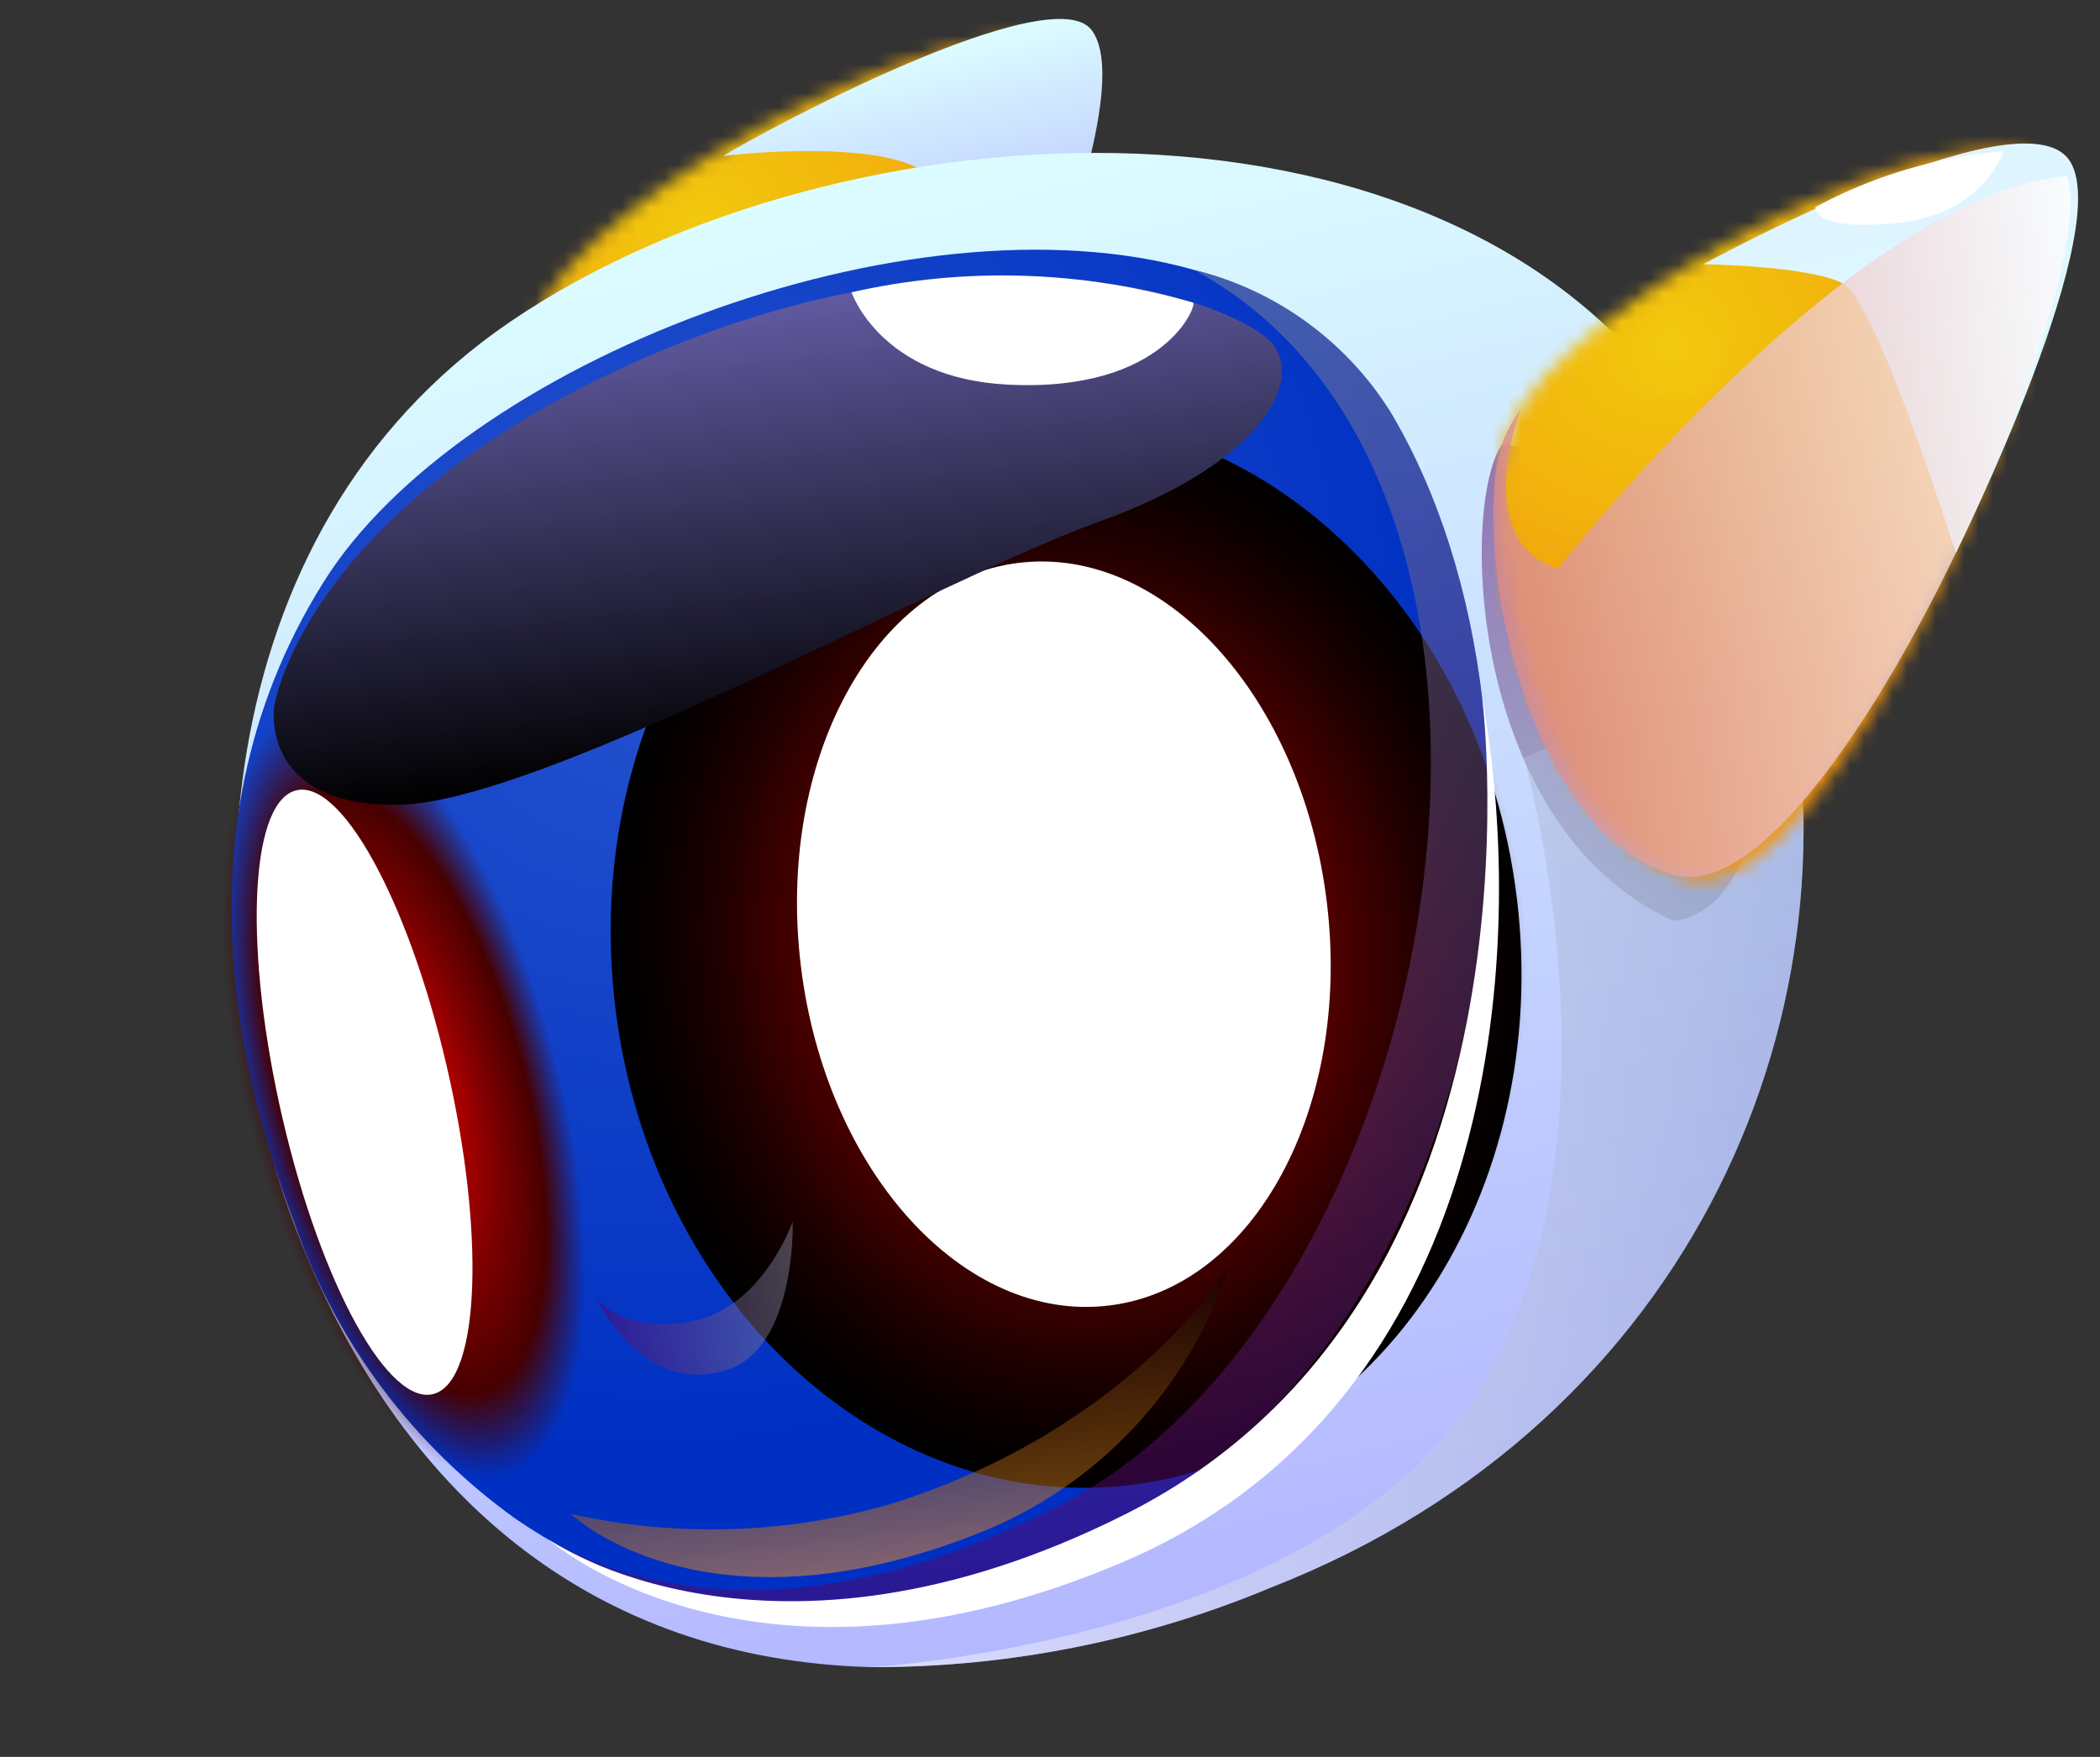 <svg width="147" height="123" viewBox="0 0 147 123" fill="none" xmlns="http://www.w3.org/2000/svg">
<rect x="0" y="0" width="147" height="123" fill="#333333" stroke="none"/>
<mask id="mask0_4189_96326" style="mask-type:luminance" maskUnits="userSpaceOnUse" x="36" y="2" width="40" height="52">
<path d="M37.335 22.738C35.327 29.671 39.35 50.282 49.867 53.536C60.384 56.791 78.433 11.951 75.656 4.481C72.88 -2.988 40.034 13.185 37.335 22.738Z" fill="white"/>
</mask>
<g mask="url(#mask0_4189_96326)">
<path d="M76.261 -3.306L31.492 1.413L39.557 58.953L84.326 54.234L76.261 -3.306Z" fill="#F2950D"/>
<path fill-rule="evenodd" clip-rule="evenodd" d="M76.746 0.194C83.878 13.08 77.149 30.554 61.721 39.215C54.664 43.332 46.38 44.839 38.172 43.499C34.611 42.87 31.181 41.493 28.095 39.454L35.241 38.702L29.844 0.244L60.657 -3L59.436 -11.698C66.823 -10.312 73.18 -6.249 76.746 0.194Z" fill="#F2950D"/>
<path fill-rule="evenodd" clip-rule="evenodd" d="M76.187 0.503C83.194 13.138 76.594 30.256 61.458 38.762C54.529 42.807 46.393 44.288 38.332 42.971C34.838 42.35 31.473 40.998 28.444 38.999L35.134 38.295L29.827 0.48L26.438 0.837C29.216 -2.298 32.482 -4.928 36.111 -6.953L37.015 -0.51L60.342 -2.966L59.195 -11.142C66.47 -9.807 72.699 -5.808 76.187 0.503Z" fill="#F2960D"/>
<path fill-rule="evenodd" clip-rule="evenodd" d="M75.641 0.827C82.502 13.229 76.026 30.028 61.191 38.37C54.405 42.328 46.438 43.776 38.547 42.484C35.111 41.883 31.802 40.56 28.823 38.598L35.064 37.941L31.1 9.694L20.964 10.761C24.031 3.331 29.444 -2.722 36.351 -6.446L37.183 -0.517L60.067 -2.926L58.989 -10.606C66.093 -9.281 72.213 -5.358 75.641 0.827Z" fill="#F2970D"/>
<path fill-rule="evenodd" clip-rule="evenodd" d="M75.078 1.105C81.811 13.24 75.469 29.713 60.925 37.885C54.279 41.761 46.477 43.18 38.748 41.919C35.385 41.324 32.145 40.026 29.229 38.104L34.998 37.497L31.118 9.848L21.528 10.858C24.517 3.563 29.814 -2.386 36.583 -6.049L37.357 -0.535L59.783 -2.896L58.777 -10.069C65.734 -8.822 71.73 -4.933 75.078 1.105Z" fill="#F2980D"/>
<path fill-rule="evenodd" clip-rule="evenodd" d="M74.544 1.443C81.124 13.33 74.913 29.461 60.674 37.46C54.17 41.261 46.529 42.647 38.963 41.398C35.671 40.836 32.496 39.578 29.641 37.703L34.952 37.144L31.145 10.018L22.101 10.97C25.035 3.832 30.222 -1.989 36.847 -5.577L37.552 -0.554L59.507 -2.865L58.573 -9.516C61.815 -9.042 64.941 -7.807 67.71 -5.907C70.479 -4.007 72.817 -1.492 74.544 1.443Z" fill="#F2990D"/>
<path fill-rule="evenodd" clip-rule="evenodd" d="M73.983 1.775C80.439 13.402 74.365 29.264 60.406 36.973C46.446 44.682 29.928 41.742 23.485 30.098L33.82 29.01L31.18 10.197L22.631 11.097C25.495 4.101 30.572 -1.604 37.061 -5.116L37.708 -0.504L59.218 -2.769L58.355 -8.917C61.523 -8.451 64.577 -7.245 67.286 -5.392C69.994 -3.539 72.285 -1.087 73.983 1.775Z" fill="#F29A0D"/>
<path fill-rule="evenodd" clip-rule="evenodd" d="M73.451 2.1C79.749 13.472 73.799 28.909 60.171 36.579C46.542 44.25 30.365 41.23 24.071 29.888L33.781 28.866L31.194 10.431L23.24 11.268C26.041 4.429 31.008 -1.146 37.354 -4.576C50.976 -12.293 67.151 -9.287 73.451 2.1Z" fill="#F29B0D"/>
<path fill-rule="evenodd" clip-rule="evenodd" d="M72.888 2.408C79.06 13.528 73.242 28.623 59.904 36.123C46.566 43.623 30.784 40.748 24.613 29.534L33.733 28.574L31.202 10.538L23.823 11.315C26.571 4.634 31.427 -0.812 37.628 -4.169C50.922 -11.664 66.728 -8.729 72.888 2.408Z" fill="#F29C0D"/>
<path fill-rule="evenodd" clip-rule="evenodd" d="M72.357 2.715C78.375 13.586 72.689 28.34 59.67 35.666C46.652 42.992 31.19 40.052 25.164 29.228L33.708 28.328L31.235 10.708L24.373 11.43C27.049 4.894 31.791 -0.437 37.85 -3.723C50.885 -11.035 66.339 -8.157 72.357 2.715Z" fill="#F29D0D"/>
<path fill-rule="evenodd" clip-rule="evenodd" d="M71.796 3.039C77.674 13.661 72.134 28.072 59.407 35.227C46.679 42.381 31.563 39.561 25.715 28.936L33.668 28.099L31.249 10.862L24.934 11.527C27.553 5.148 32.185 -0.055 38.102 -3.266C50.84 -10.344 65.915 -7.597 71.796 3.039Z" fill="#F29E0D"/>
<path fill-rule="evenodd" clip-rule="evenodd" d="M71.254 3.33C76.983 13.639 71.57 27.771 59.192 34.749C46.814 41.727 32.053 38.978 26.3 28.609L33.678 27.832L31.32 11.026L25.506 11.638C28.054 5.405 32.58 0.325 38.364 -2.795C50.785 -9.793 65.501 -7.04 71.254 3.33Z" fill="#F29F0D"/>
<path fill-rule="evenodd" clip-rule="evenodd" d="M70.698 3.638C76.297 13.759 71.048 27.469 58.904 34.297C46.759 41.126 32.409 38.427 26.813 28.322L33.601 27.607L31.299 11.2L26.06 11.752C28.552 5.671 32.967 0.714 38.608 -2.337C50.738 -9.164 65.1 -6.482 70.698 3.638Z" fill="#F2A00D"/>
<path fill-rule="evenodd" clip-rule="evenodd" d="M70.211 3.943C75.672 13.818 70.479 27.201 58.691 33.838C46.904 40.476 32.804 37.89 27.326 28.001C21.849 18.112 27.058 4.743 38.846 -1.895C50.633 -8.532 64.679 -5.909 70.211 3.943Z" fill="#F2A10D"/>
<path d="M58.491 33.21C70.15 26.801 75.236 13.893 69.85 4.38C64.464 -5.134 50.647 -7.652 38.988 -1.243C27.329 5.166 22.243 18.073 27.628 27.587C33.014 37.101 46.832 39.619 58.491 33.21Z" fill="#F2A20D"/>
<path d="M59.153 32.501C70.544 26.214 75.495 13.576 70.209 4.274C64.924 -5.028 51.404 -7.472 40.012 -1.185C28.62 5.102 23.67 17.74 28.955 27.042C34.241 36.344 47.761 38.788 59.153 32.501Z" fill="#F2A30D"/>
<path d="M57.977 32.304C69.018 26.235 73.832 14.008 68.73 4.994C63.627 -4.02 50.54 -6.407 39.499 -0.338C28.458 5.731 23.644 17.958 28.747 26.972C33.849 35.986 46.936 38.373 57.977 32.304Z" fill="#F2A40D"/>
<path d="M57.73 31.857C68.469 25.954 73.152 14.061 68.189 5.293C63.225 -3.474 50.496 -5.797 39.757 0.106C29.018 6.009 24.336 17.902 29.299 26.67C34.262 35.438 46.991 37.76 57.73 31.857Z" fill="#F2A50D"/>
<path d="M57.467 31.398C67.897 25.665 72.445 14.116 67.626 5.602C62.806 -2.912 50.444 -5.167 40.014 0.566C29.584 6.299 25.036 17.849 29.855 26.363C34.675 34.877 47.037 37.131 57.467 31.398Z" fill="#F2A60D"/>
<path d="M57.212 30.938C67.333 25.375 71.747 14.169 67.071 5.908C62.395 -2.352 50.399 -4.538 40.279 1.025C30.158 6.588 25.744 17.794 30.42 26.054C35.096 34.315 47.091 36.501 57.212 30.938Z" fill="#F2A70D"/>
<path fill-rule="evenodd" clip-rule="evenodd" d="M66.305 6.119C70.781 14.21 66.556 25.199 56.865 30.649C47.174 36.099 35.669 33.957 31.178 25.867C26.687 17.777 30.925 6.771 40.616 1.321C50.307 -4.129 61.886 -1.995 66.305 6.119Z" fill="#F2A80D"/>
<path fill-rule="evenodd" clip-rule="evenodd" d="M65.748 6.427C70.098 14.267 66.005 24.914 56.605 30.193C47.204 35.472 36.083 33.398 31.73 25.543C27.377 17.688 31.475 7.072 40.873 1.777C50.271 -3.517 61.409 -1.43 65.748 6.427Z" fill="#F2A90D"/>
<path fill-rule="evenodd" clip-rule="evenodd" d="M65.208 6.733C69.404 14.324 65.44 24.614 56.347 29.736C47.254 34.858 36.483 32.826 32.273 25.236C28.062 17.647 32.04 7.355 41.133 2.233C50.226 -2.889 60.997 -0.856 65.208 6.733Z" fill="#F2AA0D"/>
<path fill-rule="evenodd" clip-rule="evenodd" d="M64.649 7.04C68.68 14.414 64.888 24.328 56.1 29.277C47.313 34.226 36.882 32.268 32.826 24.927C28.77 17.587 32.587 7.639 41.376 2.705C50.166 -2.229 60.622 -0.304 64.649 7.04Z" fill="#F2AB0D"/>
<path d="M55.934 28.683C64.523 23.962 68.268 14.448 64.297 7.434C60.327 0.42 50.145 -1.439 41.555 3.283C32.965 8.004 29.221 17.518 33.191 24.532C37.162 31.547 47.344 33.405 55.934 28.683Z" fill="#F2AC0D"/>
<path d="M55.674 28.224C63.955 23.672 67.565 14.502 63.739 7.741C59.912 0.981 50.096 -0.81 41.816 3.742C33.535 8.294 29.925 17.464 33.752 24.224C37.578 30.985 47.394 32.776 55.674 28.224Z" fill="#F2AD0D"/>
<path d="M55.412 27.778C63.384 23.396 66.857 14.564 63.169 8.05C59.482 1.535 50.03 -0.193 42.059 4.188C34.087 8.57 30.614 17.403 34.302 23.917C37.989 30.431 47.441 32.16 55.412 27.778Z" fill="#F2AF0D"/>
<path fill-rule="evenodd" clip-rule="evenodd" d="M62.461 8.27C65.969 14.592 62.665 23.175 55.084 27.435C47.504 31.696 38.521 30.021 35.087 23.692C31.652 17.363 34.882 8.787 42.463 4.527C50.044 0.266 58.967 1.947 62.461 8.27Z" fill="#F2B00D"/>
<path fill-rule="evenodd" clip-rule="evenodd" d="M61.867 8.582C65.221 14.655 62.048 22.897 54.773 26.986C47.497 31.074 38.883 29.47 35.515 23.398C32.146 17.327 35.333 9.083 42.609 4.995C49.885 0.906 58.543 2.506 61.867 8.582Z" fill="#F2B10D"/>
<path d="M54.643 26.413C61.694 22.538 64.767 14.726 61.506 8.965C58.245 3.204 49.886 1.677 42.834 5.553C35.783 9.429 32.71 17.241 35.971 23.001C39.232 28.762 47.592 30.29 54.643 26.413Z" fill="#F2B20D"/>
<path d="M54.383 25.954C61.133 22.244 64.078 14.772 60.96 9.265C57.843 3.758 49.844 2.302 43.094 6.012C36.345 9.722 33.4 17.194 36.517 22.701C39.635 28.208 47.634 29.664 54.383 25.954Z" fill="#F2B30D"/>
<path fill-rule="evenodd" clip-rule="evenodd" d="M60.263 9.5C63.212 14.82 60.424 21.961 54.075 25.609C47.726 29.256 40.163 27.775 37.158 22.477C34.152 17.178 36.997 10.015 43.361 6.366C49.724 2.717 57.331 4.194 60.263 9.5Z" fill="#F2B40D"/>
<path d="M53.876 25.048C60.007 21.678 62.68 14.886 59.846 9.88C57.011 4.873 49.743 3.546 43.612 6.916C37.48 10.286 34.807 17.078 37.642 22.084C40.476 27.091 47.744 28.418 53.876 25.048Z" fill="#F2B50D"/>
<path fill-rule="evenodd" clip-rule="evenodd" d="M59.169 10.128C61.836 14.932 59.261 21.457 53.568 24.754C47.875 28.052 40.992 26.718 38.326 21.914C35.66 17.111 38.232 10.57 43.928 7.288C49.623 4.006 56.501 5.31 59.169 10.128Z" fill="#F2B60D"/>
<path fill-rule="evenodd" clip-rule="evenodd" d="M58.62 10.435C61.132 14.991 58.763 21.167 53.307 24.237C47.851 27.307 41.375 26.102 38.861 21.531C36.347 16.961 38.718 10.8 44.162 7.746C49.606 4.693 56.094 5.882 58.62 10.435Z" fill="#F2B70D"/>
<path fill-rule="evenodd" clip-rule="evenodd" d="M58.073 10.729C60.46 15.033 58.208 20.869 53.052 23.736C47.897 26.603 41.793 25.483 39.406 21.18C37.02 16.877 39.274 11.055 44.427 8.173C49.58 5.29 55.689 6.441 58.073 10.729Z" fill="#F2B80D"/>
<path fill-rule="evenodd" clip-rule="evenodd" d="M57.516 11.052C59.762 15.104 57.655 20.583 52.794 23.309C47.934 26.036 42.197 24.971 39.966 20.916C37.734 16.862 39.827 11.386 44.687 8.659C49.547 5.932 55.284 6.997 57.516 11.052Z" fill="#F2B90D"/>
<path d="M52.59 22.779C57.191 20.25 59.198 15.158 57.073 11.404C54.948 7.651 49.497 6.658 44.896 9.187C40.296 11.716 38.289 16.808 40.413 20.562C42.538 24.315 47.99 25.308 52.59 22.779Z" fill="#F2BA0D"/>
<path fill-rule="evenodd" clip-rule="evenodd" d="M56.417 11.666C58.411 15.2 56.54 20.014 52.29 22.396C48.04 24.777 43.042 23.853 41.048 20.319C39.054 16.786 40.925 11.972 45.175 9.59C49.425 7.208 54.467 8.128 56.417 11.666Z" fill="#F2BB0D"/>
<path fill-rule="evenodd" clip-rule="evenodd" d="M55.878 11.974C57.702 15.26 55.982 19.762 52.034 21.94C48.085 24.118 43.429 23.282 41.594 19.919C39.759 16.556 41.49 12.132 45.438 9.954C49.387 7.775 54.054 8.688 55.878 11.974Z" fill="#F2BC0D"/>
<path fill-rule="evenodd" clip-rule="evenodd" d="M55.326 12.281C57.01 15.316 55.432 19.444 51.794 21.481C48.155 23.517 43.834 22.724 42.165 19.687C40.495 16.65 42.06 12.539 45.697 10.487C49.334 8.435 53.657 9.243 55.326 12.281Z" fill="#F2BD0D"/>
<path fill-rule="evenodd" clip-rule="evenodd" d="M54.781 12.633C56.326 15.418 54.863 19.191 51.472 21.076C48.082 22.962 44.143 22.222 42.643 19.432C41.143 16.642 42.561 12.874 45.952 10.988C49.343 9.103 53.23 9.801 54.781 12.633Z" fill="#F2BE0D"/>
<path fill-rule="evenodd" clip-rule="evenodd" d="M54.225 12.896C55.63 15.431 54.313 18.86 51.273 20.569C48.232 22.277 44.663 21.608 43.258 19.073C41.854 16.538 43.17 13.108 46.211 11.4C49.252 9.692 52.823 10.376 54.225 12.896Z" fill="#F2BF0D"/>
<path fill-rule="evenodd" clip-rule="evenodd" d="M53.682 13.201C54.947 15.485 53.747 18.575 51.027 20.109C48.306 21.644 45.06 21.034 43.797 18.765C42.535 16.496 43.732 13.391 46.453 11.856C49.174 10.322 52.42 10.932 53.682 13.201Z" fill="#F2C00D"/>
<path fill-rule="evenodd" clip-rule="evenodd" d="M53.127 13.51C54.252 15.544 53.199 18.29 50.769 19.654C48.339 21.017 45.477 20.476 44.355 18.457C43.233 16.439 44.283 13.677 46.713 12.313C49.143 10.95 52.005 11.491 53.127 13.51Z" fill="#F2C10D"/>
<path fill-rule="evenodd" clip-rule="evenodd" d="M52.587 13.832C53.569 15.6 52.634 18.007 50.524 19.196C48.414 20.385 45.877 19.919 44.895 18.151C43.912 16.383 44.848 13.976 46.971 12.77C49.093 11.563 51.603 12.048 52.587 13.832Z" fill="#F2C20D"/>
<path fill-rule="evenodd" clip-rule="evenodd" d="M52.032 14.142C52.292 15.027 52.259 15.963 51.94 16.8C51.621 17.636 51.033 18.324 50.272 18.753C49.511 19.181 48.622 19.324 47.747 19.159C46.873 18.994 46.065 18.53 45.453 17.843C45.194 16.959 45.226 16.022 45.545 15.186C45.865 14.349 46.452 13.661 47.213 13.233C47.974 12.805 48.864 12.662 49.738 12.826C50.612 12.991 51.421 13.455 52.032 14.142Z" fill="#F2C30D"/>
<path fill-rule="evenodd" clip-rule="evenodd" d="M51.483 14.448C51.721 15.199 51.705 16.001 51.438 16.718C51.171 17.435 50.669 18.024 50.016 18.386C49.364 18.747 48.601 18.859 47.857 18.703C47.112 18.546 46.431 18.131 45.928 17.527C45.69 16.776 45.706 15.974 45.973 15.257C46.24 14.539 46.742 13.95 47.394 13.589C48.047 13.227 48.809 13.116 49.554 13.272C50.299 13.428 50.98 13.844 51.483 14.448Z" fill="#F2C40D"/>
<path fill-rule="evenodd" clip-rule="evenodd" d="M50.922 14.744C51.297 15.164 51.541 15.689 51.62 16.245C51.7 16.801 51.612 17.362 51.367 17.849C51.123 18.336 50.734 18.726 50.256 18.963C49.778 19.201 49.233 19.276 48.698 19.176C48.163 19.077 47.663 18.808 47.269 18.408C46.875 18.008 46.605 17.497 46.497 16.944C46.389 16.392 46.449 15.825 46.668 15.325C46.887 14.824 47.254 14.413 47.718 14.149C48.202 13.796 48.81 13.66 49.409 13.772C50.008 13.883 50.552 14.232 50.922 14.744Z" fill="#F2C50D"/>
<path fill-rule="evenodd" clip-rule="evenodd" d="M50.386 15.052C50.67 15.368 50.856 15.764 50.917 16.184C50.979 16.604 50.913 17.028 50.729 17.396C50.545 17.764 50.252 18.059 49.891 18.239C49.53 18.419 49.119 18.476 48.715 18.401C48.31 18.326 47.933 18.123 47.635 17.821C47.337 17.519 47.134 17.132 47.053 16.715C46.972 16.297 47.018 15.87 47.184 15.492C47.35 15.114 47.628 14.804 47.98 14.606C48.344 14.343 48.799 14.242 49.249 14.325C49.699 14.409 50.107 14.669 50.386 15.052Z" fill="#F2C60D"/>
<path fill-rule="evenodd" clip-rule="evenodd" d="M49.83 15.363C50.026 15.573 50.155 15.838 50.2 16.122C50.245 16.405 50.202 16.692 50.079 16.941C49.956 17.191 49.758 17.39 49.513 17.51C49.269 17.631 48.991 17.667 48.718 17.613C48.445 17.558 48.192 17.417 47.995 17.209C47.798 17.001 47.666 16.736 47.62 16.453C47.573 16.17 47.613 15.883 47.734 15.633C47.855 15.382 48.051 15.181 48.295 15.059C48.533 14.905 48.822 14.851 49.106 14.908C49.39 14.964 49.648 15.126 49.83 15.363Z" fill="#F2C70D"/>
<path fill-rule="evenodd" clip-rule="evenodd" d="M49.304 15.676C49.362 15.822 49.363 15.984 49.308 16.127C49.252 16.269 49.145 16.381 49.007 16.439C48.948 16.484 48.88 16.516 48.807 16.532C48.735 16.549 48.659 16.551 48.585 16.537C48.51 16.523 48.439 16.494 48.374 16.451C48.309 16.409 48.253 16.354 48.208 16.29C48.15 16.145 48.147 15.986 48.199 15.844C48.252 15.702 48.356 15.589 48.49 15.528C48.614 15.44 48.767 15.407 48.919 15.435C49.07 15.462 49.208 15.549 49.304 15.676Z" fill="#F2C80D"/>
</g>
<path fill-rule="evenodd" clip-rule="evenodd" d="M50.637 10.914C50.637 10.914 60.081 9.766 64.132 11.701C68.183 13.636 73.26 20.377 73.26 20.377C73.26 20.377 79.224 5.79 76.41 2.101C73.597 -1.587 53.687 9.016 50.637 10.914Z" fill="url(#paint0_linear_4189_96326)"/>
<path fill-rule="evenodd" clip-rule="evenodd" d="M88.984 111.136C80.127 114.842 70.618 116.74 61.017 116.719C41.497 116.206 27.825 104.677 20.64 85.871C13.354 66.483 13.97 37.4 35.682 22.547C59.054 6.653 102.185 4.662 118.07 29.632C121.126 34.422 123.37 39.684 124.709 45.207C130.806 70.252 118.745 99.473 88.984 111.136Z" fill="url(#paint1_linear_4189_96326)"/>
<path fill-rule="evenodd" clip-rule="evenodd" d="M75.475 108.229C59.276 115.206 45.94 113.086 36.183 106.394L36.067 106.317C28.974 101.222 23.607 94.082 20.683 85.851C17.83 78.198 11.299 58.87 22.636 40.774C32.175 25.462 63.545 13.222 83.571 18.894C89.298 20.298 94.248 23.888 97.362 28.897C110.807 51.492 105.026 95.462 75.475 108.229Z" fill="url(#paint2_radial_4189_96326)"/>
<g style="mix-blend-mode:lighten">
<path d="M80.471 114.797C102.954 112.064 118.565 88.321 115.337 61.766C112.109 35.21 91.265 15.898 68.781 18.631C46.297 21.364 30.687 45.107 33.915 71.663C37.143 98.218 57.986 117.53 80.471 114.797Z" fill="url(#paint3_radial_4189_96326)" style="mix-blend-mode:screen"/>
</g>
<path style="mix-blend-mode:screen" d="M79.155 103.965C96.581 101.847 108.68 83.452 106.179 62.879C103.678 42.306 87.525 27.345 70.099 29.464C52.673 31.582 40.574 49.977 43.075 70.55C45.575 91.123 61.729 106.083 79.155 103.965Z" fill="url(#paint4_radial_4189_96326)"/>
<path d="M77.63 91.402C87.797 90.166 94.623 77.525 92.878 63.167C91.133 48.809 81.477 38.172 71.31 39.407C61.144 40.643 54.317 53.284 56.062 67.642C57.808 82 67.464 92.638 77.63 91.402Z" fill="white"/>
<path fill-rule="evenodd" clip-rule="evenodd" d="M40.204 71.228C48.122 89.717 49.122 107.114 42.384 110.077C35.645 113.039 23.756 100.425 15.832 81.912C7.907 63.4 6.914 46.026 13.652 43.064C20.391 40.102 32.279 52.715 40.204 71.228Z" fill="url(#paint5_radial_4189_96326)" style="mix-blend-mode:screen"/>
<path fill-rule="evenodd" clip-rule="evenodd" d="M31.251 74.567C33.963 86.207 33.612 96.509 30.445 97.565C27.276 98.622 22.508 90.026 19.794 78.372C17.08 66.717 17.432 56.43 20.6 55.373C23.768 54.316 28.537 62.912 31.251 74.567Z" fill="white"/>
<path style="mix-blend-mode:multiply" opacity="0.5" fill-rule="evenodd" clip-rule="evenodd" d="M75.476 108.229C59.277 115.206 45.94 113.086 36.184 106.394C37.755 107.394 50.734 117.618 74.441 105.24C101.269 91.292 111.475 34.007 83.586 18.893C89.313 20.296 94.264 23.887 97.378 28.896C110.807 51.492 105.026 95.462 75.476 108.229Z" fill="url(#paint6_linear_4189_96326)"/>
<path style="mix-blend-mode:screen" fill-rule="evenodd" clip-rule="evenodd" d="M19.198 49.42C19.198 49.42 18.06 56.505 27.96 56.34C37.859 56.175 65.721 40.559 76.936 36.524C88.151 32.489 91.272 26.782 89.064 24.058C86.856 21.334 69.44 14.535 45.387 24.939C21.333 35.344 19.198 49.42 19.198 49.42Z" fill="url(#paint7_linear_4189_96326)"/>
<path style="mix-blend-mode:screen" opacity="0.5" fill-rule="evenodd" clip-rule="evenodd" d="M39.967 105.995C39.967 105.995 49.236 114.96 68.457 107.356C72.588 105.733 76.306 103.212 79.344 99.975C82.382 96.739 84.662 92.868 86.022 88.641C86.022 88.641 79.447 99.837 62.553 105.234C55.211 107.4 47.438 107.662 39.967 105.995Z" fill="url(#paint8_linear_4189_96326)"/>
<path style="mix-blend-mode:multiply" opacity="0.5" fill-rule="evenodd" clip-rule="evenodd" d="M41.747 90.893C41.747 90.893 43.586 93.464 48.503 92.484C53.42 91.505 55.487 85.529 55.487 85.529C55.487 85.529 55.771 94.395 50.829 95.927C44.917 97.76 41.747 90.893 41.747 90.893Z" fill="url(#paint9_linear_4189_96326)"/>
<path fill-rule="evenodd" clip-rule="evenodd" d="M59.608 20.464C59.608 20.464 61.623 26.494 70.589 26.931C81.612 27.468 83.822 21.292 83.519 21.191C75.739 18.924 67.511 18.673 59.608 20.464Z" fill="white"/>
<g style="mix-blend-mode:soft-light">
<path fill-rule="evenodd" clip-rule="evenodd" d="M38.445 107.813C38.445 107.813 52.709 120.446 78.661 109.337C104.613 98.228 107.115 67.207 103.745 48.777C103.745 48.777 109.148 90.715 78.819 105.99C53.81 118.587 38.445 107.813 38.445 107.813Z" fill="white"/>
</g>
<path style="mix-blend-mode:multiply" opacity="0.5" fill-rule="evenodd" clip-rule="evenodd" d="M105.127 31.129C102.241 35.388 102.724 57.818 117.083 64.454C117.083 64.454 122.725 64.669 123.227 53.356C123.748 41.064 111.745 31.332 105.127 31.129Z" fill="url(#paint10_linear_4189_96326)"/>
<path style="mix-blend-mode:multiply" opacity="0.5" fill-rule="evenodd" clip-rule="evenodd" d="M88.988 111.137C80.131 114.843 70.623 116.741 61.021 116.719C61.021 116.719 92.599 114.851 103.489 97.344C114.379 79.837 106.668 53.065 106.668 53.065L124.713 45.207C130.81 70.252 118.75 99.474 88.988 111.137Z" fill="url(#paint11_linear_4189_96326)"/>
<mask id="mask1_4189_96326" style="mask-type:luminance" maskUnits="userSpaceOnUse" x="104" y="10" width="41" height="52">
<path d="M117.972 61.426C107.456 58.171 103.506 37.553 105.441 30.627C105.715 29.745 106.128 28.92 106.663 28.186C113.234 18.614 141.188 5.501 143.759 12.356C146.555 19.854 128.489 64.68 117.972 61.426Z" fill="white"/>
</mask>
<g mask="url(#mask1_4189_96326)">
<path d="M144.459 5.185L99.68 9.904L107.659 66.826L152.438 62.107L144.459 5.185Z" fill="#F2950D"/>
<path fill-rule="evenodd" clip-rule="evenodd" d="M144.859 8.068C151.99 20.954 145.261 38.429 129.836 47.105C122.776 51.217 114.492 52.719 106.285 51.374C102.72 50.742 99.285 49.365 96.192 47.331L103.369 46.575L98.059 8.745L128.857 5.503L127.548 -3.824C134.935 -2.438 141.295 1.641 144.859 8.068Z" fill="#F2950D"/>
<path fill-rule="evenodd" clip-rule="evenodd" d="M144.311 8.376C151.303 21.012 144.705 38.146 129.57 46.651C122.641 50.699 114.501 52.175 106.442 50.845C102.948 50.224 99.582 48.872 96.553 46.873L103.258 46.167L98.007 8.752L128.525 5.539L127.289 -3.267C134.58 -1.933 140.81 2.082 144.311 8.376Z" fill="#F2960D"/>
<path fill-rule="evenodd" clip-rule="evenodd" d="M143.751 8.717C150.609 21.104 144.135 37.918 129.301 46.26C122.508 50.215 114.538 51.663 106.641 50.376C103.21 49.763 99.905 48.435 96.93 46.473L103.186 45.814L99.222 17.567L89.071 18.635C92.144 11.21 97.555 5.158 104.458 1.428L105.385 8.033L128.269 5.624L127.101 -2.701C134.2 -1.407 140.32 2.516 143.751 8.717Z" fill="#F2970D"/>
<path fill-rule="evenodd" clip-rule="evenodd" d="M143.215 9.024C149.934 21.161 143.589 37.618 129.047 45.805C122.396 49.685 114.587 51.099 106.853 49.825C103.489 49.236 100.249 47.937 97.335 46.011L103.118 45.402L99.238 17.753L89.633 18.765C92.623 11.469 97.92 5.521 104.688 1.857L105.551 8.001L127.977 5.64L126.88 -2.178C130.195 -1.694 133.392 -0.432 136.224 1.51C139.056 3.452 141.448 6.023 143.215 9.024Z" fill="#F2980D"/>
<path fill-rule="evenodd" clip-rule="evenodd" d="M142.654 9.334C149.233 21.22 143.022 37.352 128.783 45.35C122.277 49.144 114.638 50.53 107.072 49.288C103.782 48.719 100.609 47.461 97.75 45.594L103.077 45.033L99.27 17.907L90.211 18.861C93.136 11.713 98.324 5.886 104.955 2.298L105.748 7.951L127.702 5.64L126.68 -1.641C129.923 -1.163 133.05 0.075 135.819 1.978C138.588 3.88 140.926 6.397 142.654 9.334Z" fill="#F2990D"/>
<path fill-rule="evenodd" clip-rule="evenodd" d="M142.094 9.649C148.551 21.291 142.467 37.075 128.526 44.907C114.584 52.738 98.05 49.675 91.607 38.032L101.941 36.944L99.293 18.07L90.775 18.967C93.634 11.973 98.696 6.263 105.169 2.728L105.896 7.908L127.405 5.643L126.463 -1.073C129.633 -0.604 132.69 0.606 135.4 2.465C138.109 4.323 140.399 6.781 142.094 9.649Z" fill="#F29A0D"/>
<path fill-rule="evenodd" clip-rule="evenodd" d="M141.552 9.956C147.853 21.334 141.903 36.792 128.266 44.451C114.63 52.11 98.455 49.149 92.148 37.726L101.877 36.702L99.289 18.259L91.317 19.098C94.122 12.255 99.088 6.673 105.434 3.231L106.094 7.935L127.131 5.72L126.251 -0.551C129.356 -0.094 132.351 1.091 135.004 2.913C137.657 4.734 139.897 7.144 141.552 9.956Z" fill="#F29B0D"/>
<path fill-rule="evenodd" clip-rule="evenodd" d="M141.003 10.284C147.161 21.406 141.36 36.515 128.02 43.999C114.68 51.483 98.9 48.624 92.731 37.425L101.865 36.463L99.332 18.413L91.954 19.189C94.695 12.505 99.553 7.056 105.758 3.705C119.037 -3.788 134.843 -0.853 141.003 10.284Z" fill="#F29C0D"/>
<path fill-rule="evenodd" clip-rule="evenodd" d="M140.458 10.59C146.476 21.461 140.804 36.214 127.772 43.541C114.739 50.868 99.3 47.989 93.267 37.118L101.826 36.217L99.351 18.581L92.475 19.305C95.161 12.793 99.906 7.488 105.962 4.229C118.987 -3.16 134.433 -0.328 140.458 10.59Z" fill="#F29D0D"/>
<path fill-rule="evenodd" clip-rule="evenodd" d="M139.906 10.898C145.799 21.518 140.244 35.931 127.517 43.085C114.789 50.24 99.676 47.435 93.827 36.811L101.796 35.972L99.379 18.75L93.048 19.417C95.658 13.031 100.292 7.825 106.216 4.624C118.944 -2.531 134.028 0.277 139.906 10.898Z" fill="#F29E0D"/>
<path fill-rule="evenodd" clip-rule="evenodd" d="M139.361 11.205C145.09 21.514 139.691 35.646 127.298 42.625C114.906 49.604 100.159 46.854 94.408 36.5L101.787 35.723L99.432 18.947L93.633 19.558C96.21 13.313 100.767 8.23 106.581 5.115C118.893 -1.902 133.623 0.834 139.361 11.205Z" fill="#F29F0D"/>
<path fill-rule="evenodd" clip-rule="evenodd" d="M138.806 11.512C144.419 21.631 139.158 35.358 127.011 42.171C114.865 48.984 100.517 46.301 94.921 36.196L101.723 35.48L99.421 19.072L94.168 19.625C96.659 13.545 101.074 8.588 106.716 5.537C118.848 -1.275 133.204 1.36 138.806 11.512Z" fill="#F2A00D"/>
<path d="M126.854 41.553C138.815 34.978 144.029 21.73 138.5 11.963C132.97 2.195 118.792 -0.393 106.831 6.181C94.87 12.756 89.656 26.004 95.185 35.771C100.714 45.539 114.893 48.127 126.854 41.553Z" fill="#F2A10D"/>
<path d="M126.592 41.093C138.251 34.685 143.337 21.777 137.951 12.263C132.566 2.749 118.748 0.232 107.089 6.64C95.43 13.049 90.344 25.957 95.73 35.471C101.116 44.985 114.933 47.502 126.592 41.093Z" fill="#F2A20D"/>
<path d="M126.342 40.647C137.692 34.409 142.64 21.838 137.394 12.57C132.148 3.303 118.694 0.847 107.344 7.086C95.994 13.325 91.046 25.895 96.292 35.163C101.538 44.431 114.992 46.886 126.342 40.647Z" fill="#F2A30D"/>
<path fill-rule="evenodd" clip-rule="evenodd" d="M136.61 12.762C141.663 21.868 136.896 34.223 125.987 40.394C115.079 46.564 102.136 44.106 97.097 34.998C92.059 25.89 96.812 13.537 107.721 7.366C118.629 1.196 131.57 3.639 136.61 12.762Z" fill="#F2A40D"/>
<path d="M125.826 39.742C136.565 33.839 141.247 21.946 136.284 13.178C131.321 4.411 118.592 2.088 107.853 7.991C97.114 13.894 92.432 25.787 97.395 34.555C102.358 43.322 115.087 45.645 125.826 39.742Z" fill="#F2A50D"/>
<path d="M125.569 39.283C135.999 33.55 140.547 22 135.727 13.486C130.908 4.972 118.545 2.717 108.116 8.451C97.686 14.184 93.138 25.733 97.957 34.247C102.777 42.761 115.139 45.016 125.569 39.283Z" fill="#F2A60D"/>
<path d="M125.316 38.837C135.437 33.274 139.848 22.062 135.168 13.794C130.487 5.526 118.489 3.334 108.368 8.897C98.247 14.46 93.837 25.672 98.517 33.94C103.197 42.208 115.196 44.4 125.316 38.837Z" fill="#F2A70D"/>
<path d="M125.059 38.377C134.878 32.98 139.16 22.108 134.623 14.094C130.087 6.08 118.449 3.958 108.63 9.355C98.811 14.753 94.529 25.625 99.066 33.639C103.602 41.653 115.24 43.774 125.059 38.377Z" fill="#F2A80D"/>
<path d="M124.792 37.918C134.301 32.691 138.45 22.163 134.057 14.402C129.664 6.642 118.393 4.588 108.883 9.815C99.373 15.043 95.225 25.571 99.618 33.332C104.011 41.092 115.282 43.146 124.792 37.918Z" fill="#F2A90D"/>
<path fill-rule="evenodd" clip-rule="evenodd" d="M133.317 14.607C137.513 22.198 133.551 32.504 124.456 37.611C115.361 42.717 104.594 40.716 100.384 33.126C96.173 25.537 100.149 15.229 109.244 10.123C118.339 5.016 129.106 7.018 133.317 14.607Z" fill="#F2AA0D"/>
<path d="M124.285 37.013C133.184 32.121 137.067 22.27 132.957 15.01C128.847 7.749 118.301 5.829 109.402 10.72C100.503 15.612 96.621 25.463 100.731 32.724C104.841 39.984 115.387 41.904 124.285 37.013Z" fill="#F2AB0D"/>
<path d="M124.025 36.567C132.615 31.845 136.36 22.332 132.389 15.318C128.419 8.303 118.237 6.445 109.647 11.166C101.057 15.888 97.312 25.401 101.283 32.416C105.254 39.43 115.436 41.288 124.025 36.567Z" fill="#F2AC0D"/>
<path fill-rule="evenodd" clip-rule="evenodd" d="M131.671 15.559C135.462 22.398 131.894 31.664 123.702 36.27C115.511 40.875 105.819 39.057 102.043 32.217C98.267 25.378 101.822 16.129 110.014 11.523C118.205 6.917 127.893 8.705 131.671 15.559Z" fill="#F2AD0D"/>
<path fill-rule="evenodd" clip-rule="evenodd" d="M131.123 15.837C134.759 22.427 131.331 31.413 123.436 35.785C115.541 40.157 106.211 38.472 102.56 31.884C98.909 25.296 102.352 16.308 110.249 11.951C118.147 7.595 127.474 9.264 131.123 15.837Z" fill="#F2AF0D"/>
<path fill-rule="evenodd" clip-rule="evenodd" d="M130.566 16.144C134.077 22.481 130.773 31.064 123.192 35.324C115.612 39.585 106.629 37.91 103.192 31.566C99.756 25.221 102.988 16.661 110.569 12.401C118.149 8.14 127.071 9.806 130.566 16.144Z" fill="#F2B00D"/>
<path fill-rule="evenodd" clip-rule="evenodd" d="M129.984 16.472C133.338 22.545 130.164 30.772 122.903 34.859C115.642 38.946 106.999 37.344 103.63 31.273C100.261 25.201 103.449 16.958 110.724 12.869C118 8.781 126.658 10.381 129.984 16.472Z" fill="#F2B10D"/>
<path d="M122.744 34.298C129.803 30.418 132.882 22.602 129.621 16.842C126.36 11.081 117.994 9.557 110.935 13.437C103.877 17.317 100.798 25.132 104.059 30.892C107.32 36.653 115.685 38.178 122.744 34.298Z" fill="#F2B20D"/>
<path fill-rule="evenodd" clip-rule="evenodd" d="M128.936 17.081C132.008 22.637 129.114 30.195 122.434 33.94C115.754 37.685 107.865 36.222 104.776 30.652C101.687 25.081 104.613 17.536 111.276 13.777C117.939 10.019 125.845 11.495 128.936 17.081Z" fill="#F2B30D"/>
<path fill-rule="evenodd" clip-rule="evenodd" d="M128.382 17.465C131.329 22.77 128.543 29.927 122.192 33.559C115.841 37.191 108.282 35.741 105.274 30.427C102.267 25.113 105.114 17.965 111.479 14.332C117.845 10.698 125.437 12.067 128.382 17.465Z" fill="#F2B40D"/>
<path d="M121.973 32.933C128.105 29.563 130.777 22.772 127.943 17.765C125.109 12.758 117.841 11.431 111.709 14.801C105.578 18.172 102.905 24.963 105.739 29.97C108.574 34.977 115.842 36.303 121.973 32.933Z" fill="#F2B50D"/>
<path fill-rule="evenodd" clip-rule="evenodd" d="M127.279 18.003C129.945 22.806 127.371 29.331 121.677 32.629C115.984 35.926 109.102 34.592 106.435 29.789C103.769 24.985 106.341 18.445 112.037 15.163C117.732 11.881 124.61 13.184 127.279 18.003Z" fill="#F2B60D"/>
<path fill-rule="evenodd" clip-rule="evenodd" d="M126.732 18.31C129.244 22.865 126.875 29.042 121.419 32.112C115.962 35.182 109.487 33.976 106.975 29.421C104.463 24.866 106.818 18.691 112.274 15.621C117.73 12.551 124.205 13.757 126.732 18.31Z" fill="#F2B70D"/>
<path fill-rule="evenodd" clip-rule="evenodd" d="M126.19 18.618C128.577 22.922 126.325 28.758 121.169 31.625C116.014 34.492 109.912 33.388 107.525 29.084C105.139 24.781 107.391 18.944 112.546 16.077C117.701 13.21 123.804 14.315 126.19 18.618Z" fill="#F2B80D"/>
<path fill-rule="evenodd" clip-rule="evenodd" d="M125.638 18.925C127.869 22.979 125.764 28.473 120.904 31.199C116.044 33.925 110.305 32.845 108.075 28.806C105.846 24.767 107.934 19.26 112.794 16.533C117.654 13.807 123.391 14.872 125.638 18.925Z" fill="#F2B90D"/>
<path fill-rule="evenodd" clip-rule="evenodd" d="M125.083 19.232C127.189 23.034 125.199 28.172 120.706 30.735C116.212 33.299 110.767 32.281 108.663 28.494C106.558 24.707 108.544 19.538 113.04 16.991C117.536 14.443 122.979 15.445 125.083 19.232Z" fill="#F2BA0D"/>
<path fill-rule="evenodd" clip-rule="evenodd" d="M124.529 19.54C126.525 23.089 124.652 27.888 120.404 30.285C116.157 32.681 111.159 31.757 109.158 28.177C107.158 24.598 109.036 19.83 113.285 17.448C117.535 15.067 122.58 16.002 124.529 19.54Z" fill="#F2BB0D"/>
<path fill-rule="evenodd" clip-rule="evenodd" d="M123.987 19.849C125.814 23.15 124.092 27.636 120.145 29.829C116.199 32.023 111.541 31.172 109.706 27.809C107.871 24.446 109.602 20.022 113.55 17.843C117.499 15.665 122.163 16.562 123.987 19.849Z" fill="#F2BC0D"/>
<path fill-rule="evenodd" clip-rule="evenodd" d="M123.43 20.155C125.114 23.191 123.536 27.319 119.897 29.355C116.258 31.392 111.938 30.599 110.268 27.561C108.599 24.524 110.164 20.413 113.801 18.361C117.437 16.31 121.76 17.118 123.43 20.155Z" fill="#F2BD0D"/>
<path fill-rule="evenodd" clip-rule="evenodd" d="M122.895 20.478C124.438 23.248 122.977 27.036 119.584 28.906C116.191 30.777 112.255 30.052 110.754 27.262C109.254 24.472 110.673 20.704 114.064 18.818C117.454 16.933 121.351 17.692 122.895 20.478Z" fill="#F2BE0D"/>
<path fill-rule="evenodd" clip-rule="evenodd" d="M122.339 20.786C123.741 23.305 122.425 26.735 119.399 28.442C116.373 30.148 112.774 29.482 111.37 26.947C109.965 24.413 111.282 20.983 114.322 19.275C117.363 17.566 120.949 18.249 122.339 20.786Z" fill="#F2BF0D"/>
<path fill-rule="evenodd" clip-rule="evenodd" d="M121.797 21.092C123.059 23.361 121.86 26.451 119.139 27.985C116.419 29.52 113.174 28.925 111.91 26.641C110.646 24.356 111.845 21.266 114.568 19.747C117.291 18.229 120.533 18.808 121.797 21.092Z" fill="#F2C00D"/>
<path fill-rule="evenodd" clip-rule="evenodd" d="M121.228 21.34C122.35 23.359 121.298 26.106 118.868 27.47C116.437 28.833 113.575 28.292 112.453 26.273C111.331 24.254 112.383 21.507 114.814 20.144C117.244 18.781 120.112 19.368 121.228 21.34Z" fill="#F2C10D"/>
<path fill-rule="evenodd" clip-rule="evenodd" d="M120.698 21.705C121.681 23.474 120.745 25.881 118.634 27.071C116.524 28.26 113.987 27.794 113.015 26.102C112.044 24.41 112.969 21.926 115.094 20.735C117.219 19.544 119.716 19.937 120.698 21.705Z" fill="#F2C20D"/>
<path fill-rule="evenodd" clip-rule="evenodd" d="M120.141 22.015C120.401 22.899 120.369 23.836 120.049 24.673C119.73 25.509 119.142 26.197 118.382 26.625C117.621 27.054 116.731 27.197 115.857 27.032C114.982 26.867 114.174 26.404 113.563 25.716C113.303 24.832 113.335 23.895 113.655 23.059C113.974 22.222 114.562 21.534 115.323 21.106C116.083 20.678 116.973 20.535 117.847 20.7C118.722 20.864 119.53 21.328 120.141 22.015Z" fill="#F2C30D"/>
<path fill-rule="evenodd" clip-rule="evenodd" d="M119.587 22.308C120.061 22.834 120.371 23.494 120.474 24.195C120.577 24.896 120.468 25.602 120.161 26.217C119.855 26.831 119.366 27.323 118.764 27.623C118.162 27.924 117.476 28.017 116.801 27.892C116.127 27.766 115.498 27.428 115.002 26.923C114.506 26.418 114.167 25.773 114.033 25.076C113.899 24.38 113.977 23.667 114.255 23.037C114.534 22.408 114.999 21.892 115.586 21.563C116.199 21.146 116.951 20.992 117.693 21.13C118.434 21.268 119.111 21.689 119.587 22.308Z" fill="#F2C40D"/>
<path fill-rule="evenodd" clip-rule="evenodd" d="M119.037 22.619C119.416 23.04 119.664 23.568 119.746 24.128C119.828 24.689 119.741 25.254 119.495 25.745C119.25 26.237 118.86 26.63 118.378 26.87C117.896 27.11 117.348 27.185 116.808 27.085C116.269 26.985 115.766 26.714 115.369 26.311C114.972 25.907 114.701 25.391 114.594 24.834C114.486 24.277 114.548 23.707 114.77 23.203C114.992 22.7 115.364 22.287 115.833 22.023C116.319 21.674 116.925 21.541 117.523 21.652C118.121 21.764 118.664 22.11 119.037 22.619Z" fill="#F2C50D"/>
<path fill-rule="evenodd" clip-rule="evenodd" d="M118.491 22.928C118.775 23.244 118.961 23.639 119.022 24.059C119.083 24.48 119.018 24.903 118.834 25.272C118.65 25.64 118.357 25.935 117.996 26.115C117.635 26.295 117.224 26.352 116.819 26.276C116.415 26.201 116.038 25.999 115.74 25.697C115.442 25.394 115.239 25.008 115.158 24.59C115.077 24.173 115.123 23.745 115.289 23.367C115.455 22.989 115.733 22.68 116.084 22.481C116.45 22.222 116.905 22.124 117.353 22.207C117.801 22.29 118.209 22.548 118.491 22.928Z" fill="#F2C60D"/>
<path fill-rule="evenodd" clip-rule="evenodd" d="M117.942 23.238C118.137 23.448 118.267 23.713 118.311 23.997C118.356 24.28 118.314 24.567 118.19 24.816C118.067 25.066 117.869 25.265 117.625 25.385C117.38 25.506 117.102 25.542 116.829 25.488C116.557 25.433 116.304 25.292 116.106 25.084C115.909 24.876 115.778 24.611 115.731 24.328C115.684 24.045 115.724 23.758 115.845 23.508C115.966 23.257 116.163 23.056 116.406 22.933C116.645 22.78 116.934 22.727 117.217 22.783C117.501 22.839 117.759 23.001 117.942 23.238Z" fill="#F2C70D"/>
<path fill-rule="evenodd" clip-rule="evenodd" d="M117.406 23.55C117.436 23.623 117.453 23.7 117.454 23.778C117.456 23.856 117.443 23.933 117.415 24.004C117.387 24.075 117.346 24.139 117.293 24.192C117.241 24.245 117.178 24.287 117.109 24.314C117.049 24.359 116.981 24.39 116.909 24.407C116.836 24.424 116.761 24.425 116.686 24.411C116.612 24.397 116.54 24.368 116.476 24.326C116.411 24.284 116.354 24.229 116.309 24.165C116.251 24.02 116.248 23.86 116.301 23.718C116.353 23.576 116.458 23.463 116.592 23.402C116.715 23.315 116.869 23.282 117.02 23.309C117.172 23.337 117.31 23.423 117.406 23.55Z" fill="#F2C80D"/>
</g>
<path fill-rule="evenodd" clip-rule="evenodd" d="M119.233 18.498C119.233 18.498 126.585 18.597 128.979 19.832C131.373 21.068 136.906 38.716 136.906 38.716C136.906 38.716 148.654 15.09 144.624 10.938C140.594 6.787 119.233 18.498 119.233 18.498Z" fill="url(#paint12_linear_4189_96326)"/>
<path style="mix-blend-mode:multiply" opacity="0.8" fill-rule="evenodd" clip-rule="evenodd" d="M117.198 61.25C106.533 58.256 102.987 38.001 105.128 31.13C105.43 30.253 105.871 29.432 106.434 28.696C106.434 28.696 102.867 37.893 109.067 39.811C109.067 39.811 129.416 13.735 144.688 12.321C147.381 19.658 127.863 64.244 117.198 61.25Z" fill="url(#paint13_linear_4189_96326)"/>
<g style="mix-blend-mode:soft-light">
<path fill-rule="evenodd" clip-rule="evenodd" d="M127.085 14.492C127.085 14.492 126.807 16.221 132.837 15.61C138.868 14.999 140.254 10.586 140.254 10.586C135.642 10.966 131.159 12.296 127.085 14.492Z" fill="white"/>
</g>
<defs>
<linearGradient id="paint0_linear_4189_96326" x1="67.266" y1="21.793" x2="62.989" y2="3.687" gradientUnits="userSpaceOnUse">
<stop offset="0.02" stop-color="#B4B8FF"/>
<stop offset="1" stop-color="#DCFDFF"/>
</linearGradient>
<linearGradient id="paint1_linear_4189_96326" x1="83.651" y1="113.342" x2="59.886" y2="12.568" gradientUnits="userSpaceOnUse">
<stop offset="0.02" stop-color="#B4B8FF"/>
<stop offset="1" stop-color="#DCFDFF"/>
</linearGradient>
<radialGradient id="paint2_radial_4189_96326" cx="0" cy="0" r="1" gradientUnits="userSpaceOnUse" gradientTransform="translate(45.293 43.608) rotate(-6.93) scale(59.281 59.303)">
<stop stop-color="#2553CD"/>
<stop offset="0.98" stop-color="#0030C3"/>
</radialGradient>
<radialGradient id="paint3_radial_4189_96326" cx="0" cy="0" r="1" gradientUnits="userSpaceOnUse" gradientTransform="translate(75.127 66.668) rotate(-6.93) scale(41.143 48.422)">
<stop offset="0.02" stop-color="#F23D00"/>
<stop offset="0.17" stop-color="#C03000"/>
<stop offset="0.4" stop-color="#7C1F00"/>
<stop offset="0.6" stop-color="#471200"/>
<stop offset="0.77" stop-color="#471200" stop-opacity="0"/>
<stop offset="0.91" stop-color="#471200" stop-opacity="0"/>
<stop offset="1" stop-color="#471200" stop-opacity="0"/>
</radialGradient>
<radialGradient id="paint4_radial_4189_96326" cx="0" cy="0" r="1" gradientUnits="userSpaceOnUse" gradientTransform="translate(75.128 66.669) rotate(-6.93) scale(31.884 37.525)">
<stop offset="0.02" stop-color="#F20000"/>
<stop offset="0.17" stop-color="#C00000"/>
<stop offset="0.4" stop-color="#7C0000"/>
<stop offset="0.6" stop-color="#470000"/>
<stop offset="0.77" stop-color="#200000"/>
<stop offset="0.91" stop-color="#090000"/>
<stop offset="1"/>
</radialGradient>
<radialGradient id="paint5_radial_4189_96326" cx="0" cy="0" r="1" gradientUnits="userSpaceOnUse" gradientTransform="translate(28.238 76.526) rotate(-15) scale(14.191 36.14)">
<stop offset="0.02" stop-color="#F20000"/>
<stop offset="0.17" stop-color="#C00000"/>
<stop offset="0.4" stop-color="#7C0000"/>
<stop offset="0.6" stop-color="#470000"/>
<stop offset="0.77" stop-color="#470000" stop-opacity="0"/>
<stop offset="0.91" stop-color="#470000" stop-opacity="0"/>
<stop offset="1" stop-color="#470000" stop-opacity="0"/>
</radialGradient>
<linearGradient id="paint6_linear_4189_96326" x1="73.989" y1="110.685" x2="63.133" y2="21.379" gradientUnits="userSpaceOnUse">
<stop stop-color="#540068"/>
<stop offset="1" stop-color="#81899A"/>
</linearGradient>
<linearGradient id="paint7_linear_4189_96326" x1="56.24" y1="52.964" x2="52.376" y2="21.174" gradientUnits="userSpaceOnUse">
<stop/>
<stop offset="1" stop-color="#615BA2"/>
</linearGradient>
<linearGradient id="paint8_linear_4189_96326" x1="64.48" y1="109.29" x2="62.313" y2="91.462" gradientUnits="userSpaceOnUse">
<stop stop-color="#FF931F"/>
<stop offset="1"/>
</linearGradient>
<linearGradient id="paint9_linear_4189_96326" x1="41.871" y1="92.161" x2="56.053" y2="90.437" gradientUnits="userSpaceOnUse">
<stop stop-color="#540068"/>
<stop offset="1" stop-color="#81899A"/>
</linearGradient>
<linearGradient id="paint10_linear_4189_96326" x1="115.716" y1="64.636" x2="111.549" y2="30.349" gradientUnits="userSpaceOnUse">
<stop stop-color="#81899A"/>
<stop offset="1" stop-color="#540068"/>
</linearGradient>
<linearGradient id="paint11_linear_4189_96326" x1="57.208" y1="85.596" x2="128.869" y2="76.885" gradientUnits="userSpaceOnUse">
<stop stop-color="white"/>
<stop offset="1" stop-color="#92A2CE"/>
</linearGradient>
<linearGradient id="paint12_linear_4189_96326" x1="137.703" y1="38.497" x2="131.487" y2="12.108" gradientUnits="userSpaceOnUse">
<stop stop-color="#DCFDFF"/>
<stop offset="0.98" stop-color="#DEF4FF"/>
</linearGradient>
<linearGradient id="paint13_linear_4189_96326" x1="104.769" y1="40.105" x2="147.54" y2="34.906" gradientUnits="userSpaceOnUse">
<stop stop-color="#D9898E"/>
<stop offset="1" stop-color="white"/>
</linearGradient>
</defs>
</svg>
